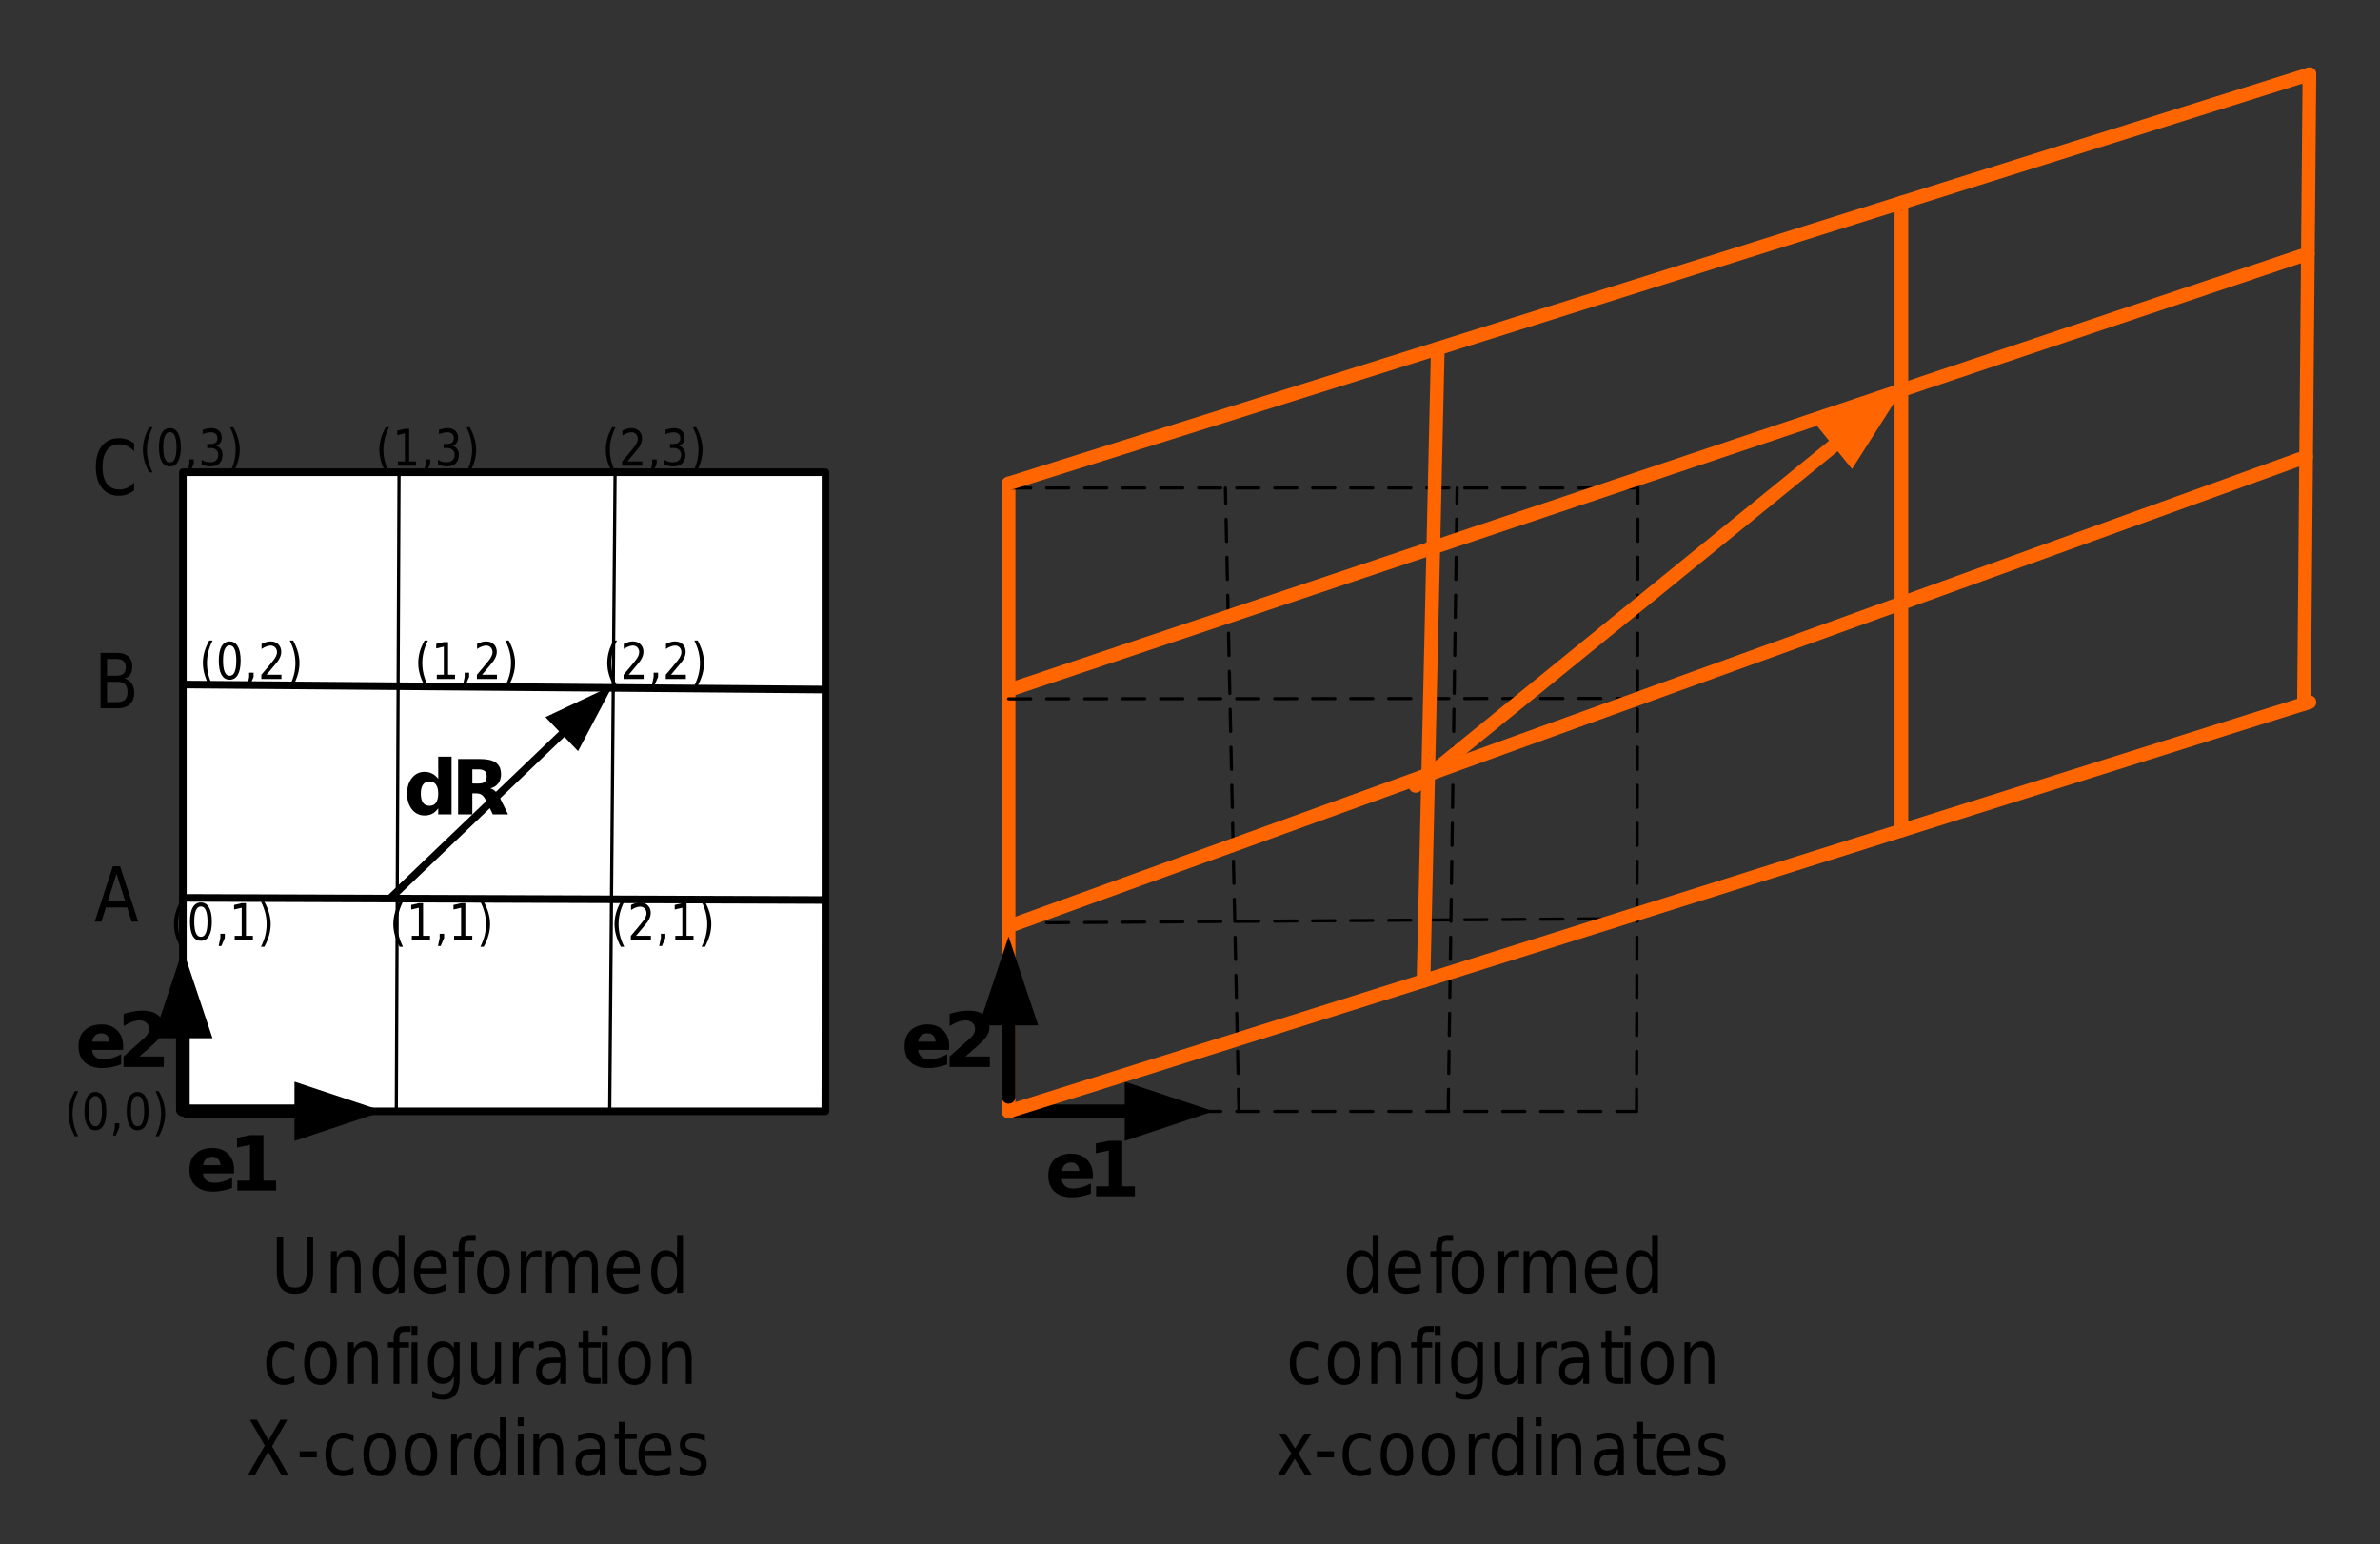 <?xml version="1.0" encoding="UTF-8"?>
<svg width="376pt" height="244pt" version="1.1" viewBox="0 0 376 244" xmlns="http://www.w3.org/2000/svg" xmlns:xlink="http://www.w3.org/1999/xlink">
 <rect x="0" y="0" width="376" height="244" fill="#333333" stroke="none"/>
 <defs>
  <symbol id="glyph0-1" overflow="visible">
   <path d="m5.469-5.609v-3.516h2.109v9.125h-2.109v-0.953c-0.281 0.387-0.602 0.672-0.953 0.859-0.344 0.176-0.746 0.266-1.203 0.266-0.812 0-1.48-0.32-2-0.969-0.512-0.645-0.766-1.473-0.766-2.484 0-1.008 0.254-1.832 0.766-2.469 0.52-0.645 1.188-0.969 2-0.969 0.445 0 0.848 0.094 1.203 0.281 0.352 0.18 0.672 0.453 0.953 0.828zm-1.375 4.25c0.445 0 0.785-0.16 1.016-0.484 0.238-0.332 0.359-0.812 0.359-1.438s-0.121-1.098-0.359-1.422c-0.23-0.332-0.57-0.5-1.016-0.5-0.449 0-0.793 0.168-1.031 0.5-0.23 0.324-0.344 0.797-0.344 1.422s0.113 1.105 0.344 1.438c0.238 0.324 0.582 0.484 1.031 0.484z"/>
  </symbol>
  <symbol id="glyph0-2" overflow="visible">
   <path d="m4.312-4.875c0.469 0 0.801-0.082 1-0.25 0.207-0.176 0.312-0.469 0.312-0.875 0-0.395-0.105-0.676-0.312-0.844-0.199-0.176-0.531-0.266-1-0.266h-0.953v2.234zm-0.953 1.562v3.312h-2.25v-8.75h3.438c1.156 0 2 0.195 2.531 0.578 0.539 0.387 0.812 1 0.812 1.844 0 0.574-0.141 1.047-0.422 1.422-0.281 0.367-0.703 0.637-1.266 0.812 0.312 0.074 0.586 0.234 0.828 0.484 0.25 0.25 0.5 0.625 0.75 1.125l1.219 2.484h-2.406l-1.062-2.172c-0.219-0.438-0.438-0.734-0.656-0.891-0.219-0.164-0.512-0.25-0.875-0.25z"/>
  </symbol>
  <symbol id="glyph0-3" overflow="visible">
   <path d="m7.562-3.297v0.594h-4.906c0.051 0.492 0.227 0.859 0.531 1.109 0.301 0.25 0.727 0.375 1.281 0.375 0.438 0 0.883-0.066 1.344-0.203 0.469-0.133 0.945-0.332 1.438-0.594v1.609c-0.5 0.188-1 0.328-1.5 0.422-0.492 0.102-0.984 0.156-1.484 0.156-1.188 0-2.109-0.301-2.766-0.906-0.656-0.602-0.984-1.453-0.984-2.547 0-1.062 0.32-1.898 0.969-2.516 0.645-0.613 1.535-0.922 2.672-0.922 1.031 0 1.852 0.312 2.469 0.938 0.625 0.617 0.938 1.445 0.938 2.484zm-2.156-0.703c0-0.395-0.121-0.711-0.359-0.953-0.23-0.25-0.531-0.375-0.906-0.375-0.406 0-0.742 0.117-1 0.344-0.25 0.23-0.406 0.559-0.469 0.984z"/>
  </symbol>
  <symbol id="glyph0-4" overflow="visible">
   <path d="m1.406-1.562h2v-5.656l-2.047 0.422v-1.531l2.031-0.422h2.141v7.188h2v1.562h-6.125z"/>
  </symbol>
  <symbol id="glyph0-5" overflow="visible">
   <path d="m3.453-1.656h3.859v1.656h-6.359v-1.656l3.188-2.828c0.289-0.25 0.504-0.5 0.641-0.75 0.133-0.25 0.203-0.504 0.203-0.766 0-0.406-0.141-0.734-0.422-0.984-0.273-0.25-0.637-0.375-1.094-0.375-0.355 0-0.742 0.074-1.156 0.219-0.418 0.148-0.867 0.371-1.344 0.672v-1.922c0.508-0.164 1.008-0.289 1.5-0.375 0.5-0.094 0.988-0.141 1.469-0.141 1.051 0 1.863 0.23 2.438 0.688 0.582 0.461 0.875 1.105 0.875 1.938 0 0.469-0.125 0.914-0.375 1.328-0.242 0.406-0.758 0.961-1.547 1.656z"/>
  </symbol>
  <symbol id="glyph1-1" overflow="visible">
   <path d="m3.516-7.578-1.375 4.344h2.75zm-0.578-1.172h1.141l2.859 8.75h-1.047l-0.688-2.25h-3.375l-0.688 2.25h-1.062z"/>
  </symbol>
  <symbol id="glyph1-2" overflow="visible">
   <path d="m2.016-4.172v3.203h1.625c0.551 0 0.957-0.129 1.219-0.391 0.258-0.27 0.391-0.676 0.391-1.219 0-0.551-0.133-0.953-0.391-1.203-0.262-0.258-0.668-0.391-1.219-0.391zm0-3.609v2.641h1.5c0.5 0 0.867-0.109 1.109-0.328 0.238-0.219 0.359-0.547 0.359-0.984 0-0.445-0.121-0.781-0.359-1-0.242-0.219-0.609-0.328-1.109-0.328zm-1.016-0.969h2.594c0.77 0 1.363 0.188 1.781 0.562 0.414 0.375 0.625 0.906 0.625 1.594 0 0.543-0.109 0.977-0.328 1.297-0.211 0.312-0.523 0.508-0.938 0.578 0.5 0.125 0.883 0.387 1.156 0.781 0.281 0.398 0.422 0.891 0.422 1.484 0 0.781-0.23 1.387-0.688 1.812-0.449 0.43-1.094 0.641-1.938 0.641h-2.688z"/>
  </symbol>
  <symbol id="glyph1-3" overflow="visible">
   <path d="m0.891-8.75h1.016v5.312c0 0.938 0.145 1.617 0.438 2.031 0.289 0.406 0.766 0.609 1.422 0.609 0.645 0 1.113-0.203 1.406-0.609 0.289-0.414 0.438-1.094 0.438-2.031v-5.312h1.016v5.469c0 1.137-0.246 1.996-0.734 2.578-0.48 0.586-1.188 0.875-2.125 0.875-0.949 0-1.668-0.289-2.156-0.875-0.48-0.582-0.719-1.441-0.719-2.578z"/>
  </symbol>
  <symbol id="glyph1-4" overflow="visible">
   <path d="m5.641-3.969v3.969h-0.922v-3.922c0-0.625-0.105-1.086-0.312-1.391-0.211-0.312-0.523-0.469-0.938-0.469-0.5 0-0.898 0.188-1.188 0.562-0.281 0.367-0.422 0.871-0.422 1.516v3.703h-0.922v-6.562h0.922v1.016c0.219-0.395 0.477-0.688 0.781-0.875 0.301-0.195 0.645-0.297 1.031-0.297 0.645 0 1.133 0.234 1.469 0.703 0.332 0.461 0.5 1.141 0.5 2.047z"/>
  </symbol>
  <symbol id="glyph1-5" overflow="visible">
   <path d="m4.656-5.562v-3.562h0.922v9.125h-0.922v-0.984c-0.188 0.387-0.434 0.68-0.734 0.875-0.293 0.188-0.648 0.281-1.062 0.281-0.68 0-1.23-0.316-1.656-0.953-0.43-0.633-0.641-1.469-0.641-2.5s0.211-1.859 0.641-2.484c0.426-0.633 0.977-0.953 1.656-0.953 0.414 0 0.77 0.094 1.062 0.281 0.301 0.188 0.547 0.48 0.734 0.875zm-3.141 2.281c0 0.793 0.141 1.418 0.422 1.875 0.281 0.449 0.664 0.672 1.156 0.672 0.477 0 0.859-0.223 1.141-0.672 0.281-0.457 0.422-1.082 0.422-1.875 0-0.789-0.141-1.41-0.422-1.859-0.281-0.445-0.664-0.672-1.141-0.672-0.492 0-0.875 0.227-1.156 0.672-0.281 0.449-0.422 1.07-0.422 1.859z"/>
  </symbol>
  <symbol id="glyph1-6" overflow="visible">
   <path d="m5.766-3.547v0.516h-4.234c0.039 0.75 0.227 1.32 0.562 1.703 0.344 0.387 0.82 0.578 1.438 0.578 0.352 0 0.695-0.047 1.031-0.141 0.332-0.102 0.66-0.258 0.984-0.469v1.031c-0.324 0.156-0.664 0.277-1.016 0.359-0.344 0.094-0.695 0.141-1.047 0.141-0.898 0-1.609-0.301-2.141-0.906-0.523-0.613-0.781-1.441-0.781-2.484 0-1.07 0.25-1.922 0.75-2.547 0.5-0.633 1.164-0.953 2-0.953 0.758 0 1.359 0.289 1.797 0.859 0.438 0.562 0.656 1.336 0.656 2.312zm-0.922-0.328c0-0.582-0.141-1.051-0.422-1.406-0.273-0.352-0.637-0.531-1.094-0.531-0.512 0-0.922 0.172-1.234 0.516s-0.492 0.824-0.531 1.438z"/>
  </symbol>
  <symbol id="glyph1-7" overflow="visible">
   <path d="m3.812-9.125v0.906h-0.891c-0.324 0-0.555 0.078-0.688 0.234-0.125 0.156-0.188 0.438-0.188 0.844v0.578h1.516v0.844h-1.516v5.719h-0.922v-5.719h-0.891v-0.844h0.891v-0.453c0-0.727 0.141-1.258 0.422-1.594 0.289-0.344 0.754-0.516 1.391-0.516z"/>
  </symbol>
  <symbol id="glyph1-8" overflow="visible">
   <path d="m3.141-5.812c-0.492 0-0.883 0.23-1.172 0.688-0.293 0.449-0.438 1.062-0.438 1.844 0 0.793 0.141 1.414 0.422 1.859 0.289 0.449 0.688 0.672 1.188 0.672 0.488 0 0.875-0.223 1.156-0.672 0.289-0.457 0.438-1.078 0.438-1.859 0-0.77-0.148-1.383-0.438-1.844-0.281-0.457-0.668-0.688-1.156-0.688zm0-0.906c0.801 0 1.43 0.309 1.891 0.922 0.457 0.605 0.688 1.445 0.688 2.516 0 1.074-0.23 1.918-0.688 2.531-0.461 0.617-1.09 0.922-1.891 0.922-0.805 0-1.434-0.305-1.891-0.922-0.461-0.613-0.688-1.457-0.688-2.531 0-1.07 0.227-1.91 0.688-2.516 0.457-0.613 1.086-0.922 1.891-0.922z"/>
  </symbol>
  <symbol id="glyph1-9" overflow="visible">
   <path d="m4.219-5.562c-0.105-0.062-0.219-0.109-0.344-0.141-0.117-0.039-0.246-0.062-0.391-0.062-0.523 0-0.922 0.199-1.203 0.594-0.281 0.398-0.422 0.969-0.422 1.719v3.453h-0.922v-6.562h0.922v1.016c0.195-0.395 0.445-0.688 0.75-0.875 0.312-0.195 0.691-0.297 1.141-0.297 0.062 0 0.129 0.008 0.203 0.016 0.082 0.012 0.172 0.027 0.266 0.047z"/>
  </symbol>
  <symbol id="glyph1-10" overflow="visible">
   <path d="m5.344-5.297c0.227-0.488 0.5-0.848 0.812-1.078 0.32-0.227 0.703-0.344 1.141-0.344 0.582 0 1.031 0.242 1.344 0.719 0.32 0.48 0.484 1.156 0.484 2.031v3.969h-0.922v-3.922c0-0.633-0.102-1.102-0.297-1.406-0.188-0.301-0.477-0.453-0.859-0.453-0.48 0-0.859 0.188-1.141 0.562-0.273 0.367-0.406 0.871-0.406 1.516v3.703h-0.938v-3.922c0-0.633-0.094-1.102-0.281-1.406-0.188-0.301-0.48-0.453-0.875-0.453-0.48 0-0.859 0.188-1.141 0.562-0.273 0.367-0.406 0.871-0.406 1.516v3.703h-0.922v-6.562h0.922v1.016c0.207-0.395 0.457-0.688 0.75-0.875 0.301-0.195 0.656-0.297 1.062-0.297s0.75 0.121 1.031 0.359c0.289 0.242 0.504 0.594 0.641 1.062z"/>
  </symbol>
  <symbol id="glyph1-11" overflow="visible"></symbol>
  <symbol id="glyph1-12" overflow="visible">
   <path d="m5-6.312v1.016c-0.262-0.176-0.523-0.305-0.781-0.391-0.262-0.082-0.527-0.125-0.797-0.125-0.594 0-1.059 0.227-1.391 0.672-0.336 0.438-0.5 1.059-0.5 1.859 0 0.805 0.164 1.43 0.5 1.875 0.332 0.438 0.797 0.656 1.391 0.656 0.27 0 0.535-0.039 0.797-0.125 0.258-0.082 0.52-0.207 0.781-0.375v1c-0.25 0.137-0.516 0.242-0.797 0.312-0.273 0.07-0.562 0.109-0.875 0.109-0.844 0-1.516-0.305-2.016-0.922-0.5-0.625-0.75-1.469-0.75-2.531s0.25-1.898 0.75-2.516c0.508-0.613 1.203-0.922 2.078-0.922 0.281 0 0.555 0.039 0.828 0.109 0.27 0.062 0.531 0.164 0.781 0.297z"/>
  </symbol>
  <symbol id="glyph1-13" overflow="visible">
   <path d="m0.969-6.562h0.922v6.562h-0.922zm0-2.562h0.922v1.375h-0.922z"/>
  </symbol>
  <symbol id="glyph1-14" overflow="visible">
   <path d="m4.656-3.359c0-0.781-0.141-1.383-0.422-1.812-0.273-0.426-0.652-0.641-1.141-0.641-0.5 0-0.891 0.215-1.172 0.641-0.273 0.43-0.406 1.031-0.406 1.812s0.133 1.387 0.406 1.812c0.281 0.43 0.672 0.641 1.172 0.641 0.488 0 0.867-0.211 1.141-0.641 0.281-0.426 0.422-1.031 0.422-1.812zm0.922 2.547c0 1.113-0.215 1.941-0.641 2.484-0.418 0.551-1.062 0.828-1.938 0.828-0.324 0-0.633-0.031-0.922-0.094-0.281-0.055-0.559-0.137-0.828-0.25v-1.047c0.27 0.164 0.535 0.289 0.797 0.375 0.258 0.082 0.531 0.125 0.812 0.125 0.602 0 1.051-0.188 1.344-0.562 0.301-0.367 0.453-0.922 0.453-1.672v-0.531c-0.188 0.387-0.434 0.68-0.734 0.875-0.293 0.188-0.648 0.281-1.062 0.281-0.688 0-1.246-0.305-1.672-0.922-0.418-0.613-0.625-1.426-0.625-2.438 0-1.008 0.207-1.82 0.625-2.438 0.426-0.613 0.984-0.922 1.672-0.922 0.414 0 0.77 0.102 1.062 0.297 0.301 0.188 0.547 0.477 0.734 0.859v-1h0.922z"/>
  </symbol>
  <symbol id="glyph1-15" overflow="visible">
   <path d="m0.875-2.594v-3.969h0.922v3.938c0 0.617 0.102 1.078 0.312 1.391 0.207 0.312 0.516 0.469 0.922 0.469 0.5 0 0.895-0.18 1.188-0.547 0.289-0.375 0.438-0.883 0.438-1.531v-3.719h0.922v6.562h-0.922v-1.016c-0.23 0.406-0.496 0.711-0.797 0.906-0.293 0.188-0.633 0.281-1.016 0.281-0.648 0-1.137-0.234-1.469-0.703-0.336-0.469-0.5-1.156-0.5-2.062zm2.312-4.125z"/>
  </symbol>
  <symbol id="glyph1-16" overflow="visible">
   <path d="m3.516-3.297c-0.742 0-1.258 0.102-1.547 0.297-0.293 0.199-0.438 0.539-0.438 1.016 0 0.387 0.109 0.695 0.328 0.922 0.219 0.219 0.508 0.328 0.875 0.328 0.52 0 0.93-0.207 1.234-0.625 0.312-0.426 0.469-0.992 0.469-1.703v-0.234zm1.844-0.453v3.75h-0.922v-1c-0.211 0.398-0.477 0.695-0.797 0.891-0.312 0.188-0.695 0.281-1.141 0.281-0.574 0-1.031-0.188-1.375-0.562-0.344-0.383-0.516-0.891-0.516-1.516 0-0.738 0.211-1.297 0.641-1.672 0.426-0.375 1.055-0.562 1.891-0.562h1.297v-0.109c0-0.5-0.141-0.883-0.422-1.156-0.281-0.27-0.672-0.406-1.172-0.406-0.324 0-0.637 0.047-0.938 0.141-0.305 0.094-0.594 0.23-0.875 0.406v-1c0.332-0.156 0.656-0.27 0.969-0.344 0.32-0.07 0.633-0.109 0.938-0.109 0.812 0 1.414 0.246 1.812 0.734 0.406 0.492 0.609 1.234 0.609 2.234z"/>
  </symbol>
  <symbol id="glyph1-17" overflow="visible">
   <path d="m1.875-8.422v1.859h1.906v0.844h-1.906v3.562c0 0.531 0.062 0.875 0.188 1.031 0.125 0.148 0.379 0.219 0.766 0.219h0.953v0.906h-0.953c-0.711 0-1.199-0.156-1.469-0.469-0.273-0.312-0.406-0.875-0.406-1.688v-3.562h-0.672v-0.844h0.672v-1.859z"/>
  </symbol>
  <symbol id="glyph1-18" overflow="visible">
   <path d="m0.641-8.75h1.094l1.859 3.25 1.875-3.25h1.078l-2.406 4.203 2.578 4.547h-1.094l-2.109-3.719-2.109 3.719h-1.094l2.672-4.672z"/>
  </symbol>
  <symbol id="glyph1-19" overflow="visible">
   <path d="m0.5-3.766h2.703v0.953h-2.703z"/>
  </symbol>
  <symbol id="glyph1-20" overflow="visible">
   <path d="m4.547-6.375v1.031c-0.262-0.156-0.531-0.27-0.812-0.344-0.281-0.082-0.574-0.125-0.875-0.125-0.461 0-0.805 0.086-1.031 0.25-0.23 0.156-0.344 0.402-0.344 0.734 0 0.25 0.082 0.449 0.25 0.594 0.164 0.137 0.492 0.266 0.984 0.391l0.312 0.094c0.656 0.156 1.117 0.387 1.391 0.688 0.281 0.305 0.422 0.719 0.422 1.25 0 0.617-0.211 1.102-0.625 1.453-0.406 0.355-0.969 0.531-1.688 0.531-0.305 0-0.621-0.039-0.953-0.109-0.324-0.062-0.664-0.16-1.016-0.297v-1.125c0.332 0.211 0.664 0.367 1 0.469 0.332 0.105 0.66 0.156 0.984 0.156 0.438 0 0.77-0.082 1-0.25 0.238-0.176 0.359-0.426 0.359-0.75 0-0.289-0.09-0.516-0.266-0.672-0.168-0.156-0.539-0.305-1.109-0.453l-0.312-0.078c-0.574-0.145-0.992-0.363-1.25-0.656-0.25-0.289-0.375-0.688-0.375-1.188 0-0.625 0.188-1.102 0.562-1.438 0.375-0.332 0.906-0.5 1.594-0.5 0.344 0 0.664 0.031 0.969 0.094 0.301 0.055 0.578 0.137 0.828 0.25z"/>
  </symbol>
  <symbol id="glyph1-21" overflow="visible">
   <path d="m5.641-6.562-2.031 3.188 2.125 3.375h-1.078l-1.641-2.578-1.625 2.578h-1.094l2.172-3.438-1.984-3.125h1.078l1.5 2.344 1.484-2.344z"/>
  </symbol>
  <symbol id="glyph2-1" overflow="visible">
   <path d="m6.625-8.094v1.25c-0.344-0.375-0.711-0.648-1.094-0.828-0.387-0.188-0.797-0.281-1.234-0.281-0.855 0-1.512 0.309-1.969 0.922-0.461 0.617-0.688 1.5-0.688 2.656s0.227 2.043 0.688 2.656c0.457 0.605 1.113 0.906 1.969 0.906 0.438 0 0.848-0.086 1.234-0.266 0.383-0.188 0.75-0.469 1.094-0.844v1.25c-0.355 0.281-0.73 0.496-1.125 0.641-0.398 0.133-0.82 0.203-1.266 0.203-1.137 0-2.031-0.406-2.688-1.219-0.648-0.812-0.969-1.922-0.969-3.328s0.32-2.516 0.969-3.328c0.656-0.812 1.551-1.219 2.688-1.219 0.445 0 0.867 0.07 1.266 0.203 0.395 0.137 0.77 0.344 1.125 0.625z"/>
  </symbol>
  <symbol id="glyph3-1" overflow="visible">
   <path d="m2.125-6.078c-0.305 0.605-0.527 1.199-0.672 1.781-0.148 0.586-0.219 1.18-0.219 1.781 0 0.605 0.07 1.203 0.219 1.797 0.145 0.586 0.367 1.176 0.672 1.781h-0.531c-0.336-0.617-0.586-1.219-0.75-1.812-0.168-0.594-0.25-1.18-0.25-1.766 0-0.582 0.078-1.164 0.234-1.75 0.164-0.594 0.422-1.195 0.766-1.812z"/>
  </symbol>
  <symbol id="glyph3-2" overflow="visible">
   <path d="m2.172-5.312c-0.344 0-0.605 0.203-0.781 0.609-0.18 0.398-0.266 0.996-0.266 1.797 0 0.793 0.086 1.391 0.266 1.797 0.176 0.398 0.438 0.594 0.781 0.594 0.352 0 0.613-0.195 0.781-0.594 0.176-0.406 0.266-1.004 0.266-1.797 0-0.801-0.09-1.398-0.266-1.797-0.168-0.406-0.43-0.609-0.781-0.609zm0-0.625c0.562 0 0.988 0.262 1.281 0.781 0.301 0.512 0.453 1.262 0.453 2.25 0 0.98-0.152 1.73-0.453 2.25-0.293 0.512-0.719 0.766-1.281 0.766-0.555 0-0.98-0.254-1.281-0.766-0.293-0.52-0.438-1.27-0.438-2.25 0-0.988 0.145-1.738 0.438-2.25 0.301-0.52 0.727-0.781 1.281-0.781z"/>
  </symbol>
  <symbol id="glyph3-3" overflow="visible">
   <path d="m0.797-1h0.703v0.672l-0.547 1.266h-0.422l0.266-1.266z"/>
  </symbol>
  <symbol id="glyph3-4" overflow="visible">
   <path d="m0.547-6.078h0.531c0.332 0.617 0.582 1.219 0.75 1.812 0.164 0.586 0.25 1.168 0.25 1.75 0 0.586-0.086 1.172-0.25 1.766-0.168 0.594-0.418 1.195-0.75 1.812h-0.531c0.301-0.605 0.523-1.195 0.672-1.781 0.145-0.594 0.219-1.191 0.219-1.797 0-0.602-0.074-1.195-0.219-1.781-0.148-0.582-0.371-1.176-0.672-1.781z"/>
  </symbol>
  <symbol id="glyph3-5" overflow="visible">
   <path d="m0.844-0.672h1.109v-4.438l-1.203 0.281v-0.719l1.188-0.281h0.688v5.156h1.094v0.672h-2.875z"/>
  </symbol>
  <symbol id="glyph3-6" overflow="visible">
   <path d="m1.312-0.672h2.359v0.672h-3.172v-0.672c0.258-0.301 0.609-0.711 1.047-1.234 0.445-0.531 0.723-0.867 0.828-1.016 0.219-0.281 0.367-0.52 0.453-0.719 0.094-0.195 0.141-0.391 0.141-0.578 0-0.312-0.094-0.566-0.281-0.766-0.188-0.195-0.434-0.297-0.734-0.297-0.211 0-0.434 0.047-0.672 0.141-0.23 0.086-0.48 0.215-0.75 0.391v-0.797c0.27-0.133 0.523-0.234 0.766-0.297 0.238-0.062 0.453-0.094 0.641-0.094 0.52 0 0.93 0.152 1.234 0.453 0.312 0.305 0.469 0.703 0.469 1.203 0 0.242-0.043 0.469-0.125 0.688-0.074 0.219-0.211 0.477-0.406 0.766-0.055 0.074-0.23 0.293-0.531 0.656-0.305 0.355-0.727 0.855-1.266 1.5z"/>
  </symbol>
  <symbol id="glyph3-7" overflow="visible">
   <path d="m2.781-3.141c0.32 0.074 0.57 0.242 0.75 0.5 0.188 0.25 0.281 0.562 0.281 0.938 0 0.586-0.172 1.031-0.516 1.344-0.336 0.312-0.812 0.469-1.438 0.469-0.211 0-0.43-0.027-0.656-0.078-0.219-0.039-0.449-0.109-0.688-0.203v-0.766c0.188 0.125 0.391 0.227 0.609 0.297 0.227 0.062 0.461 0.094 0.703 0.094 0.426 0 0.75-0.098 0.969-0.297 0.227-0.195 0.344-0.484 0.344-0.859 0-0.344-0.105-0.609-0.312-0.797-0.211-0.195-0.496-0.297-0.859-0.297h-0.578v-0.641h0.594c0.332 0 0.586-0.078 0.766-0.234 0.176-0.156 0.266-0.379 0.266-0.672 0-0.301-0.094-0.531-0.281-0.688-0.18-0.164-0.434-0.25-0.766-0.25-0.188 0-0.391 0.027-0.609 0.078-0.211 0.043-0.438 0.117-0.688 0.219v-0.703c0.258-0.082 0.5-0.145 0.719-0.188 0.227-0.039 0.441-0.062 0.641-0.062 0.508 0 0.91 0.137 1.203 0.406 0.301 0.273 0.453 0.641 0.453 1.109 0 0.324-0.078 0.594-0.234 0.812s-0.383 0.375-0.672 0.469z"/>
  </symbol>
  <clipPath id="clip1">
   <path d="m9.965 10h357v224h-357z"/>
  </clipPath>
  <clipPath id="clip2">
   <rect width="358" height="224"/>
  </clipPath>
  <g id="surface5" clip-path="url(#clip2)">
   <path transform="matrix(1 0 0 -1 -126.04 710)" d="m145.93 544.42h101.52v100.97h-101.52zm0 0" fill="#fff" fill-rule="evenodd" stroke="#000" stroke-linecap="round" stroke-linejoin="round" stroke-miterlimit="10" stroke-width="1.2"/>
   <path transform="matrix(1 0 0 -1 -126.04 710)" d="m145.93 578.14 101.52-0.34" fill="none" stroke="#000" stroke-linecap="round" stroke-linejoin="round" stroke-miterlimit="10" stroke-width="1.2"/>
   <path transform="matrix(1 0 0 -1 -126.04 710)" d="m145.93 611.85 101.52-0.801" fill="none" stroke="#000" stroke-linecap="round" stroke-linejoin="round" stroke-miterlimit="10" stroke-width="1.2"/>
   <path transform="matrix(1 0 0 -1 -126.04 710)" d="m180.08 645.4-0.43-100.98" fill="none" stroke="#000" stroke-linecap="round" stroke-linejoin="round" stroke-miterlimit="10" stroke-width=".5"/>
   <path transform="matrix(1 0 0 -1 -126.04 710)" d="m214.21 645.4-0.848-100.98" fill="none" stroke="#000" stroke-linecap="round" stroke-linejoin="round" stroke-miterlimit="10" stroke-width=".5"/>
   <path transform="matrix(1 0 0 -1 -126.04 710)" d="m247.45 645.4-0.383-100.98" fill="none" stroke="#000" stroke-linecap="round" stroke-linejoin="round" stroke-miterlimit="10" stroke-width=".5"/>
   <path transform="matrix(1 0 0 -1 -126.04 710)" d="m178.75 578.14 27.707 26.508" fill="none" stroke="#000" stroke-linecap="round" stroke-linejoin="round" stroke-miterlimit="10" stroke-width="1.2"/>
   <path d="m77.172 103.3 10.641-5.019-5.488 10.398z" fill-rule="evenodd"/>
   <g>
    <use x="54.763" y="118.67" xlink:href="#glyph0-1"/>
    <use x="62.263" y="118.67" xlink:href="#glyph0-2"/>
   </g>
   <g>
    <use x="5.893" y="135.62" xlink:href="#glyph1-1"/>
   </g>
   <g>
    <use x="5.893" y="101.9" xlink:href="#glyph1-2"/>
   </g>
   <g>
    <use x="5.563" y="68.15" xlink:href="#glyph2-1"/>
   </g>
   <g>
    <use x="1.233" y="168.47" xlink:href="#glyph3-1"/>
   </g>
   <g>
    <use x="3.893" y="168.47" xlink:href="#glyph3-2"/>
   </g>
   <g>
    <use x="8.343" y="168.47" xlink:href="#glyph3-3"/>
   </g>
   <g>
    <use x="10.563" y="168.47" xlink:href="#glyph3-2"/>
   </g>
   <g>
    <use x="15.013" y="168.47" xlink:href="#glyph3-4"/>
   </g>
   <g>
    <use x="17.893" y="138.53" xlink:href="#glyph3-1"/>
   </g>
   <g>
    <use x="20.563" y="138.53" xlink:href="#glyph3-2"/>
   </g>
   <g>
    <use x="25.013" y="138.53" xlink:href="#glyph3-3"/>
   </g>
   <g>
    <use x="27.233" y="138.53" xlink:href="#glyph3-5"/>
   </g>
   <g>
    <use x="31.683" y="138.53" xlink:href="#glyph3-4"/>
   </g>
   <g>
    <use x="22.463" y="97.28" xlink:href="#glyph3-1"/>
   </g>
   <g>
    <use x="25.113" y="97.28" xlink:href="#glyph3-2"/>
   </g>
   <g>
    <use x="29.563" y="97.28" xlink:href="#glyph3-3"/>
   </g>
   <g>
    <use x="31.793" y="97.28" xlink:href="#glyph3-6"/>
   </g>
   <g>
    <use x="36.233" y="97.28" xlink:href="#glyph3-4"/>
   </g>
   <g>
    <use x="12.983" y="63.58" xlink:href="#glyph3-1"/>
   </g>
   <g>
    <use x="15.663" y="63.58" xlink:href="#glyph3-2"/>
   </g>
   <g>
    <use x="20.113" y="63.58" xlink:href="#glyph3-3"/>
   </g>
   <g>
    <use x="22.343" y="63.58" xlink:href="#glyph3-7"/>
   </g>
   <g>
    <use x="26.793" y="63.58" xlink:href="#glyph3-4"/>
   </g>
   <g>
    <use x="52.543" y="138.53" xlink:href="#glyph3-1"/>
   </g>
   <g>
    <use x="55.213" y="138.53" xlink:href="#glyph3-5"/>
   </g>
   <g>
    <use x="59.663" y="138.53" xlink:href="#glyph3-3"/>
   </g>
   <g>
    <use x="61.893" y="138.53" xlink:href="#glyph3-5"/>
   </g>
   <g>
    <use x="66.343" y="138.53" xlink:href="#glyph3-4"/>
   </g>
   <g>
    <use x="56.483" y="97.28" xlink:href="#glyph3-1"/>
   </g>
   <g>
    <use x="59.163" y="97.28" xlink:href="#glyph3-5"/>
   </g>
   <g>
    <use x="63.613" y="97.28" xlink:href="#glyph3-3"/>
   </g>
   <g>
    <use x="65.843" y="97.28" xlink:href="#glyph3-6"/>
   </g>
   <g>
    <use x="70.293" y="97.28" xlink:href="#glyph3-4"/>
   </g>
   <g>
    <use x="50.343" y="63.58" xlink:href="#glyph3-1"/>
   </g>
   <g>
    <use x="53.013" y="63.58" xlink:href="#glyph3-5"/>
   </g>
   <g>
    <use x="57.463" y="63.58" xlink:href="#glyph3-3"/>
   </g>
   <g>
    <use x="59.683" y="63.58" xlink:href="#glyph3-7"/>
   </g>
   <g>
    <use x="64.143" y="63.58" xlink:href="#glyph3-4"/>
   </g>
   <g>
    <use x="86.343" y="97.28" xlink:href="#glyph3-1"/>
   </g>
   <g>
    <use x="89.013" y="97.28" xlink:href="#glyph3-6"/>
   </g>
   <g>
    <use x="93.463" y="97.28" xlink:href="#glyph3-3"/>
   </g>
   <g>
    <use x="95.683" y="97.28" xlink:href="#glyph3-6"/>
   </g>
   <g>
    <use x="100.143" y="97.28" xlink:href="#glyph3-4"/>
   </g>
   <g>
    <use x="87.493" y="138.53" xlink:href="#glyph3-1"/>
   </g>
   <g>
    <use x="90.163" y="138.53" xlink:href="#glyph3-6"/>
   </g>
   <g>
    <use x="94.613" y="138.53" xlink:href="#glyph3-3"/>
   </g>
   <g>
    <use x="96.843" y="138.53" xlink:href="#glyph3-5"/>
   </g>
   <g>
    <use x="101.293" y="138.53" xlink:href="#glyph3-4"/>
   </g>
   <g>
    <use x="86.113" y="63.58" xlink:href="#glyph3-1"/>
   </g>
   <g>
    <use x="88.793" y="63.58" xlink:href="#glyph3-6"/>
   </g>
   <g>
    <use x="93.243" y="63.58" xlink:href="#glyph3-3"/>
   </g>
   <g>
    <use x="95.463" y="63.58" xlink:href="#glyph3-7"/>
   </g>
   <g>
    <use x="99.913" y="63.58" xlink:href="#glyph3-4"/>
   </g>
   <path transform="matrix(1 0 0 -1 -126.04 710)" d="m146.64 544.42h18.09" fill="none" stroke="#000" stroke-linecap="round" stroke-linejoin="round" stroke-miterlimit="10" stroke-width="2.16"/>
   <path d="m37.523 160.9 14.039 4.68-14.039 4.684z" fill-rule="evenodd"/>
   <path transform="matrix(1 0 0 -1 -126.04 710)" d="m145.93 544.67v12.457" fill="none" stroke="#000" stroke-linecap="round" stroke-linejoin="round" stroke-miterlimit="10" stroke-width="2.16"/>
   <path d="m15.215 154.04 4.68-14.039 4.68 14.039z" fill-rule="evenodd"/>
   <g>
    <use x="20.413" y="178.1" xlink:href="#glyph0-3"/>
   </g>
   <g>
    <use x="27.093" y="178.1" xlink:href="#glyph0-4"/>
   </g>
   <g>
    <use x="2.893" y="158.58" xlink:href="#glyph0-3"/>
   </g>
   <g>
    <use x="9.563" y="158.58" xlink:href="#glyph0-5"/>
   </g>
   <g>
    <use x="33.843" y="194.25" xlink:href="#glyph1-3"/>
   </g>
   <g>
    <use x="42.339" y="194.25" xlink:href="#glyph1-4"/>
   </g>
   <g>
    <use x="49.323" y="194.25" xlink:href="#glyph1-5"/>
   </g>
   <g>
    <use x="55.827" y="194.25" xlink:href="#glyph1-6"/>
   </g>
   <g>
    <use x="62.331" y="194.25" xlink:href="#glyph1-7"/>
   </g>
   <g>
    <use x="65.823" y="194.25" xlink:href="#glyph1-8"/>
   </g>
   <g>
    <use x="72.327" y="194.25" xlink:href="#glyph1-9"/>
    <use x="76.323" y="194.25" xlink:href="#glyph1-10"/>
    <use x="86.319" y="194.25" xlink:href="#glyph1-6"/>
   </g>
   <g>
    <use x="93.315" y="194.25" xlink:href="#glyph1-5"/>
   </g>
   <g>
    <use x="99.819" y="194.25" xlink:href="#glyph1-11"/>
   </g>
   <g>
    <use x="32.493" y="208.65" xlink:href="#glyph1-12"/>
    <use x="38.493" y="208.65" xlink:href="#glyph1-8"/>
   </g>
   <g>
    <use x="45.045" y="208.65" xlink:href="#glyph1-4"/>
   </g>
   <g>
    <use x="52.053" y="208.65" xlink:href="#glyph1-7"/>
   </g>
   <g>
    <use x="55.053" y="208.65" xlink:href="#glyph1-13"/>
   </g>
   <g>
    <use x="58.041" y="208.65" xlink:href="#glyph1-14"/>
   </g>
   <g>
    <use x="64.569" y="208.65" xlink:href="#glyph1-15"/>
   </g>
   <g>
    <use x="71.097" y="208.65" xlink:href="#glyph1-9"/>
    <use x="75.093" y="208.65" xlink:href="#glyph1-16"/>
   </g>
   <g>
    <use x="82.113" y="208.65" xlink:href="#glyph1-17"/>
   </g>
   <g>
    <use x="85.113" y="208.65" xlink:href="#glyph1-13"/>
   </g>
   <g>
    <use x="88.101" y="208.65" xlink:href="#glyph1-8"/>
   </g>
   <g>
    <use x="94.629" y="208.65" xlink:href="#glyph1-4"/>
   </g>
   <g>
    <use x="29.843" y="223.07" xlink:href="#glyph1-18"/>
   </g>
   <g>
    <use x="37.843" y="223.07" xlink:href="#glyph1-19"/>
   </g>
   <g>
    <use x="41.843" y="223.07" xlink:href="#glyph1-12"/>
    <use x="47.843" y="223.07" xlink:href="#glyph1-8"/>
   </g>
   <g>
    <use x="54.347" y="223.07" xlink:href="#glyph1-8"/>
   </g>
   <g>
    <use x="61.331" y="223.07" xlink:href="#glyph1-9"/>
    <use x="65.327" y="223.07" xlink:href="#glyph1-5"/>
   </g>
   <g>
    <use x="71.831" y="223.07" xlink:href="#glyph1-13"/>
   </g>
   <g>
    <use x="74.327" y="223.07" xlink:href="#glyph1-4"/>
   </g>
   <g>
    <use x="81.311" y="223.07" xlink:href="#glyph1-16"/>
   </g>
   <g>
    <use x="87.815" y="223.07" xlink:href="#glyph1-17"/>
   </g>
   <g>
    <use x="91.307" y="223.07" xlink:href="#glyph1-6"/>
   </g>
   <g>
    <use x="97.811" y="223.07" xlink:href="#glyph1-20"/>
   </g>
   <path transform="matrix(1 0 0 -1 -126.04 710)" d="m276.38 643.61v-99.211" fill="none" stroke="#ff6500" stroke-linecap="round" stroke-linejoin="round" stroke-miterlimit="10" stroke-width="2.16"/>
   <path transform="matrix(1 0 0 -1 -126.04 710)" d="m276.38 544.4h99.211" fill="none" stroke="#000" stroke-dasharray="3.503,2.502" stroke-linecap="round" stroke-linejoin="round" stroke-miterlimit="10" stroke-width=".5"/>
   <path transform="matrix(1 0 0 -1 -126.04 710)" d="m312.76 544.4-2.129 98.5" fill="none" stroke="#000" stroke-dasharray="3.503,2.502" stroke-linecap="round" stroke-linejoin="round" stroke-miterlimit="10" stroke-width=".5"/>
   <path transform="matrix(1 0 0 -1 -126.04 710)" d="m345.83 544.4 1.41 98.5" fill="none" stroke="#000" stroke-dasharray="3.503,2.502" stroke-linecap="round" stroke-linejoin="round" stroke-miterlimit="10" stroke-width=".5"/>
   <path transform="matrix(1 0 0 -1 -126.04 710)" d="m375.59 544.4 0.219 98.5" fill="none" stroke="#000" stroke-dasharray="3.503,2.502" stroke-linecap="round" stroke-linejoin="round" stroke-miterlimit="10" stroke-width=".5"/>
   <path transform="matrix(1 0 0 -1 -126.04 710)" d="m276.38 574.16 99.277 0.711" fill="none" stroke="#000" stroke-dasharray="3.503,2.502" stroke-linecap="round" stroke-linejoin="round" stroke-miterlimit="10" stroke-width=".5"/>
   <path transform="matrix(1 0 0 -1 -126.04 710)" d="m276.38 609.59 100.41 0.07" fill="none" stroke="#000" stroke-dasharray="3.503,2.502" stroke-linecap="round" stroke-linejoin="round" stroke-miterlimit="10" stroke-width=".5"/>
   <path transform="matrix(1 0 0 -1 -126.04 710)" d="m276.38 642.9h99.43" fill="none" stroke="#000" stroke-dasharray="3.503,2.502" stroke-linecap="round" stroke-linejoin="round" stroke-miterlimit="10" stroke-width=".5"/>
   <path transform="matrix(1 0 0 -1 -126.04 710)" d="m277.8 544.42h18.09" fill="none" stroke="#000" stroke-linecap="round" stroke-linejoin="round" stroke-miterlimit="10" stroke-width="2.16"/>
   <path d="m168.68 160.9 14.039 4.68-14.039 4.684z" fill-rule="evenodd"/>
   <g>
    <use x="203.213" y="194.25" xlink:href="#glyph1-5"/>
   </g>
   <g>
    <use x="209.741" y="194.25" xlink:href="#glyph1-6"/>
   </g>
   <g>
    <use x="216.749" y="194.25" xlink:href="#glyph1-7"/>
   </g>
   <g>
    <use x="219.773" y="194.25" xlink:href="#glyph1-8"/>
   </g>
   <g>
    <use x="226.781" y="194.25" xlink:href="#glyph1-9"/>
    <use x="230.777" y="194.25" xlink:href="#glyph1-10"/>
   </g>
   <g>
    <use x="240.821" y="194.25" xlink:href="#glyph1-6"/>
   </g>
   <g>
    <use x="247.349" y="194.25" xlink:href="#glyph1-5"/>
   </g>
   <g>
    <use x="253.877" y="194.25" xlink:href="#glyph1-11"/>
   </g>
   <g>
    <use x="194.213" y="208.65" xlink:href="#glyph1-12"/>
    <use x="200.213" y="208.65" xlink:href="#glyph1-8"/>
   </g>
   <g>
    <use x="206.717" y="208.65" xlink:href="#glyph1-4"/>
   </g>
   <g>
    <use x="213.701" y="208.65" xlink:href="#glyph1-7"/>
   </g>
   <g>
    <use x="216.701" y="208.65" xlink:href="#glyph1-13"/>
   </g>
   <g>
    <use x="219.689" y="208.65" xlink:href="#glyph1-14"/>
   </g>
   <g>
    <use x="226.193" y="208.65" xlink:href="#glyph1-15"/>
   </g>
   <g>
    <use x="232.697" y="208.65" xlink:href="#glyph1-9"/>
    <use x="236.693" y="208.65" xlink:href="#glyph1-16"/>
   </g>
   <g>
    <use x="243.689" y="208.65" xlink:href="#glyph1-17"/>
   </g>
   <g>
    <use x="246.689" y="208.65" xlink:href="#glyph1-13"/>
   </g>
   <g>
    <use x="249.677" y="208.65" xlink:href="#glyph1-8"/>
   </g>
   <g>
    <use x="256.181" y="208.65" xlink:href="#glyph1-4"/>
   </g>
   <g>
    <use x="192.533" y="223.07" xlink:href="#glyph1-21"/>
   </g>
   <g>
    <use x="198.543" y="223.07" xlink:href="#glyph1-19"/>
   </g>
   <g>
    <use x="202.543" y="223.07" xlink:href="#glyph1-12"/>
    <use x="208.543" y="223.07" xlink:href="#glyph1-8"/>
   </g>
   <g>
    <use x="215.095" y="223.07" xlink:href="#glyph1-8"/>
   </g>
   <g>
    <use x="222.103" y="223.07" xlink:href="#glyph1-9"/>
    <use x="226.099" y="223.07" xlink:href="#glyph1-5"/>
   </g>
   <g>
    <use x="232.651" y="223.07" xlink:href="#glyph1-13"/>
   </g>
   <g>
    <use x="235.171" y="223.07" xlink:href="#glyph1-4"/>
   </g>
   <g>
    <use x="242.179" y="223.07" xlink:href="#glyph1-16"/>
   </g>
   <g>
    <use x="248.707" y="223.07" xlink:href="#glyph1-17"/>
   </g>
   <g>
    <use x="252.223" y="223.07" xlink:href="#glyph1-6"/>
   </g>
   <g>
    <use x="258.751" y="223.07" xlink:href="#glyph1-20"/>
   </g>
   <g>
    <use x="156.093" y="179" xlink:href="#glyph0-3"/>
   </g>
   <g>
    <use x="162.763" y="179" xlink:href="#glyph0-4"/>
   </g>
   <path transform="matrix(1 0 0 -1 -126.04 710)" d="m276.38 546.7v12.461" fill="none" stroke="#000" stroke-linecap="round" stroke-linejoin="round" stroke-miterlimit="10" stroke-width="2.16"/>
   <path d="m145.66 152.01 4.68-14.043 4.68 14.043z" fill-rule="evenodd"/>
   <g>
    <use x="133.393" y="158.58" xlink:href="#glyph0-3"/>
   </g>
   <g>
    <use x="140.063" y="158.58" xlink:href="#glyph0-5"/>
   </g>
   <path transform="matrix(1 0 0 -1 -126.04 710)" d="m276.38 544.4 205.51 64.66" fill="none" stroke="#ff6500" stroke-linecap="round" stroke-linejoin="round" stroke-miterlimit="10" stroke-width="2.16"/>
   <path transform="matrix(1 0 0 -1 -126.04 710)" d="m276.38 643.61 205.51 64.66" fill="none" stroke="#ff6500" stroke-linecap="round" stroke-linejoin="round" stroke-miterlimit="10" stroke-width="2.16"/>
   <path transform="matrix(1 0 0 -1 -126.04 710)" d="m481.89 708.27-0.859-99.48" fill="none" stroke="#ff6500" stroke-linecap="round" stroke-linejoin="round" stroke-miterlimit="10" stroke-width="2.16"/>
   <path transform="matrix(1 0 0 -1 -126.04 710)" d="m276.38 573.63 204.99 74.211" fill="none" stroke="#ff6500" stroke-linecap="round" stroke-linejoin="round" stroke-miterlimit="10" stroke-width="2.16"/>
   <path transform="matrix(1 0 0 -1 -126.04 710)" d="m276.38 610.95 205.26 68.973" fill="none" stroke="#ff6500" stroke-linecap="round" stroke-linejoin="round" stroke-miterlimit="10" stroke-width="2.16"/>
   <path transform="matrix(1 0 0 -1 -126.04 710)" d="m341.93 565.02 2.258 99.93" fill="none" stroke="#ff6500" stroke-linecap="round" stroke-linejoin="round" stroke-miterlimit="10" stroke-width="2.16"/>
   <path transform="matrix(1 0 0 -1 -126.04 710)" d="m417.43 588.78v99.207" fill="none" stroke="#ff6500" stroke-linecap="round" stroke-linejoin="round" stroke-miterlimit="10" stroke-width="2.16"/>
   <path transform="matrix(1 0 0 -1 -126.04 710)" d="m340.68 595.83 66.91 54.441" fill="none" stroke="#ff6500" stroke-linecap="round" stroke-linejoin="round" stroke-miterlimit="10" stroke-width="2.16"/>
   <path d="m277.69 56.84 13.84-5.231-7.938 12.492z" fill="#ff6500" fill-rule="evenodd"/>
  </g>
 </defs>
 <g id="surface1">
  <g clip-path="url(#clip1)">
   <use transform="translate(9 10)" xlink:href="#surface5"/>
  </g>
 </g>
</svg>
